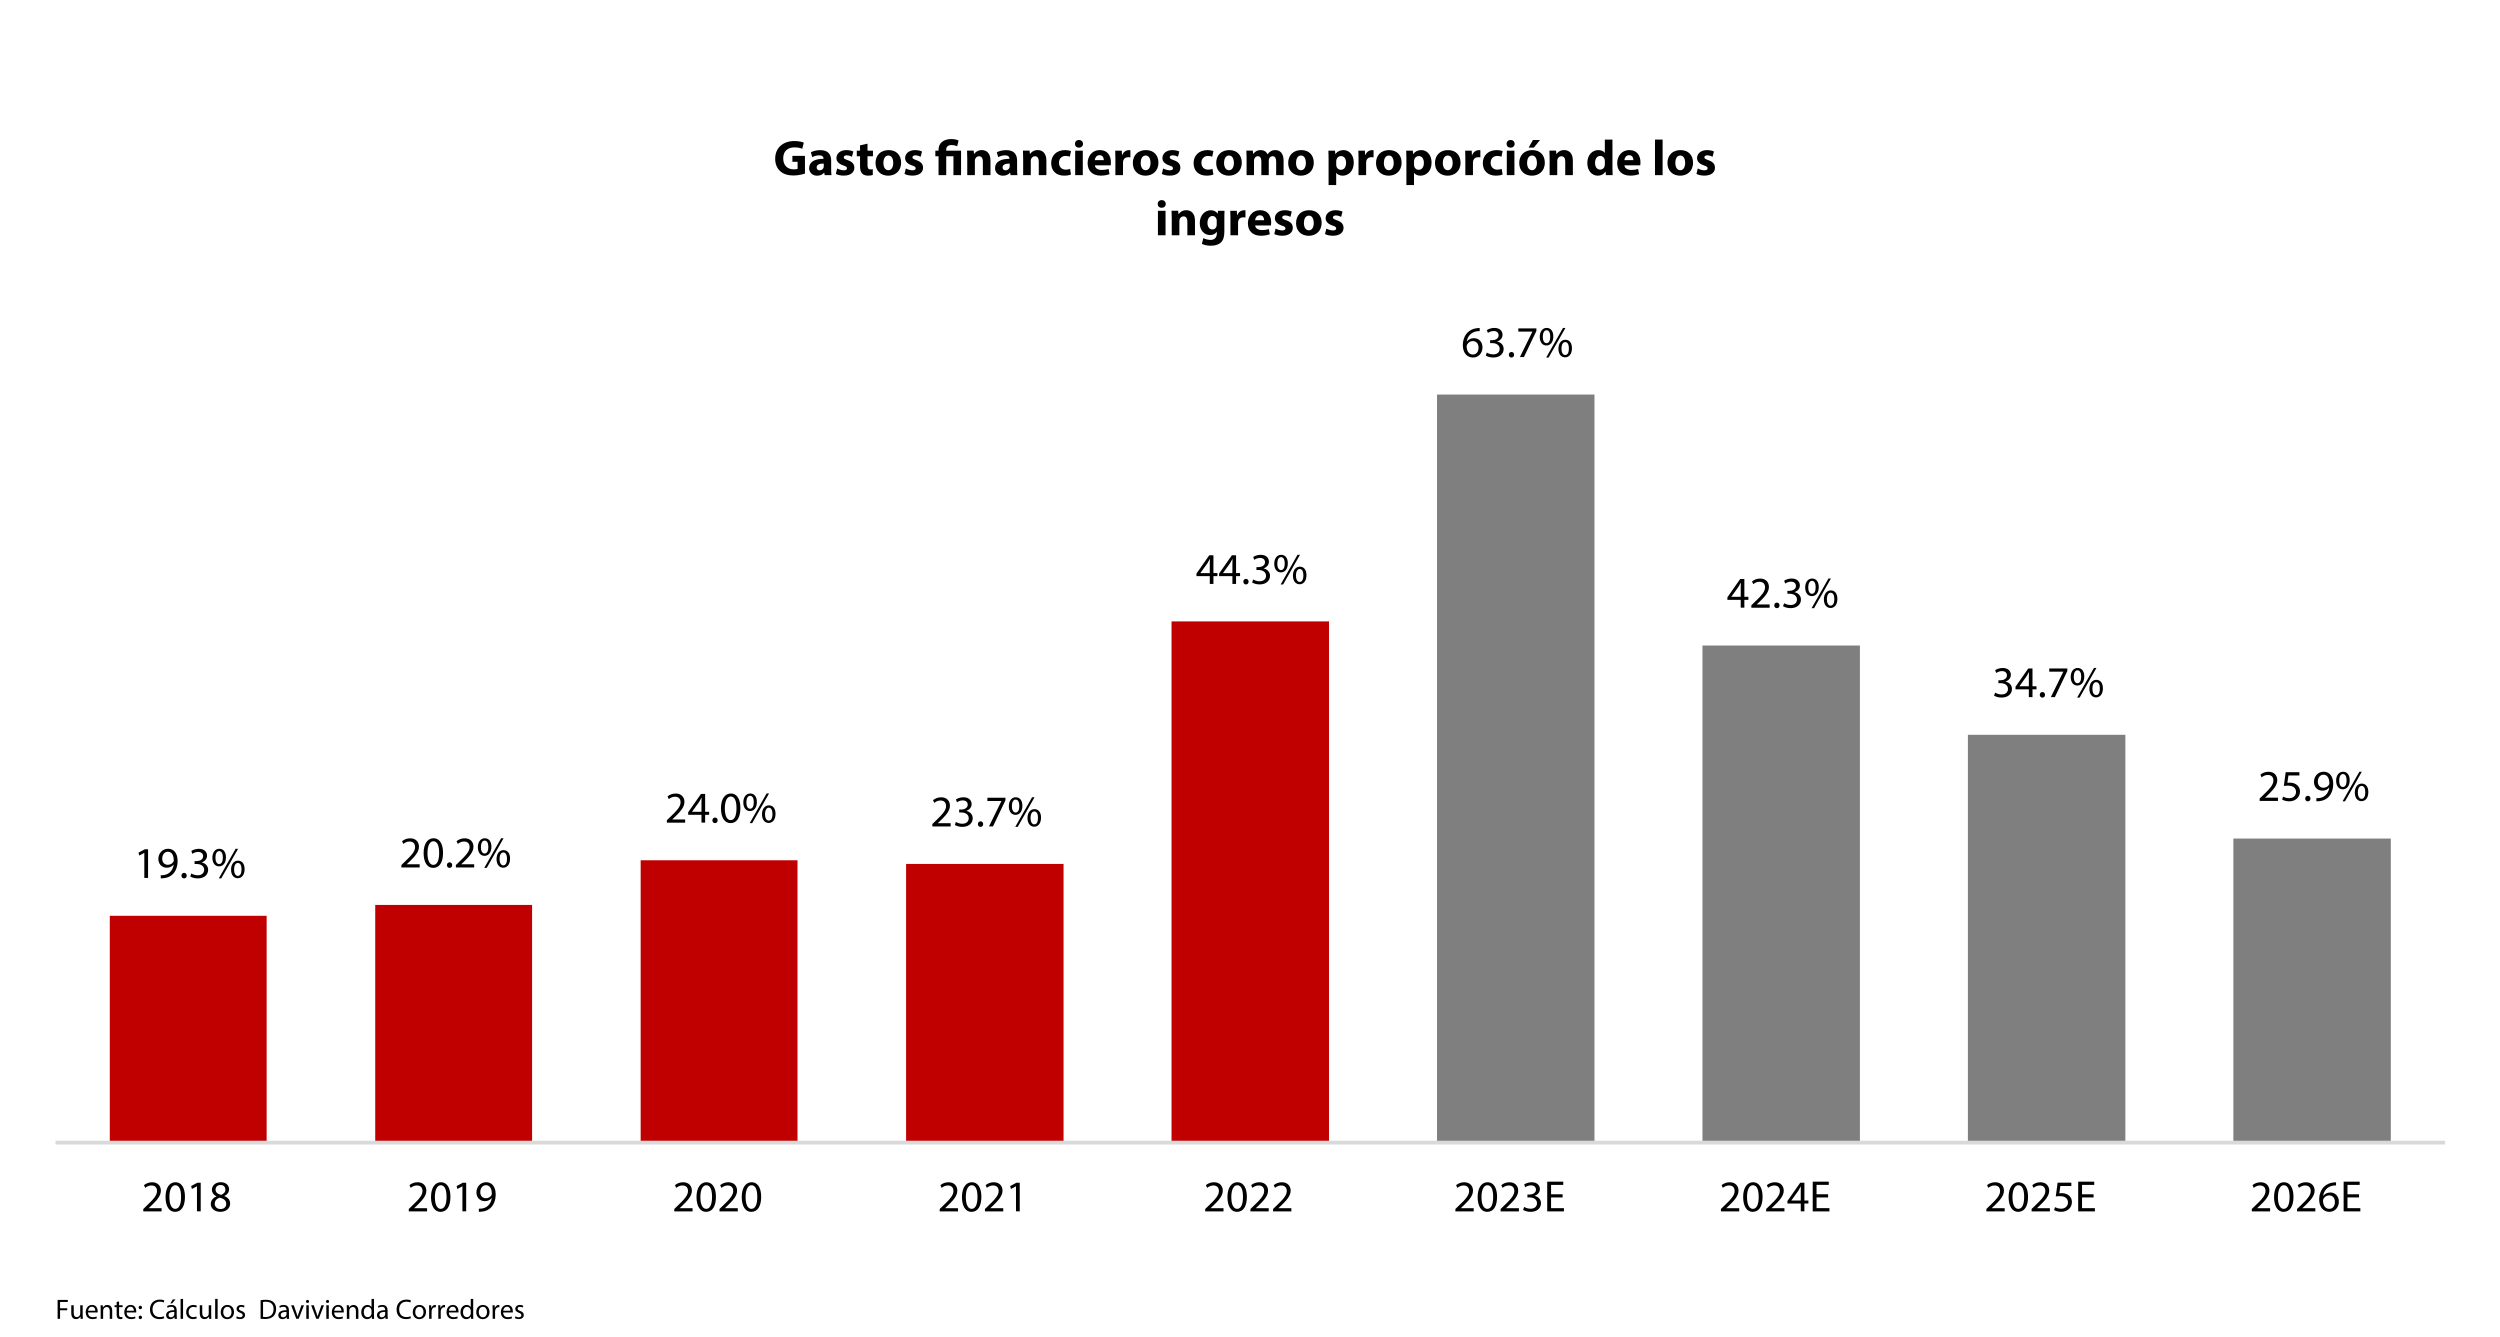 <?xml version="1.0" encoding="UTF-8"?><svg id="Layer_1" xmlns="http://www.w3.org/2000/svg" width="1247.56" height="667.13" xmlns:xlink="http://www.w3.org/1999/xlink" viewBox="0 0 1247.56 667.13"><defs><style>.cls-1{clip-path:url(#clippath-2);}.cls-2,.cls-3,.cls-4,.cls-5,.cls-6{stroke-width:0px;}.cls-7{clip-path:url(#clippath-1);}.cls-8{clip-path:url(#clippath-4);}.cls-3{clip-rule:evenodd;fill:none;}.cls-9{clip-path:url(#clippath);}.cls-4{fill:#d9d9d9;}.cls-5{fill:#7f7f7f;fill-rule:evenodd;}.cls-10{clip-path:url(#clippath-3);}.cls-6{fill:#c00000;}.cls-11{clip-path:url(#clippath-5);}</style><clipPath id="clippath"><polygon class="cls-3" points="27.7 572 1221.67 572 1221.67 159.56 27.7 159.56 27.7 572 27.7 572"/></clipPath><clipPath id="clippath-1"><polygon class="cls-3" points="27.7 572 1221.67 572 1221.67 159.56 27.7 159.56 27.7 572 27.7 572"/></clipPath><clipPath id="clippath-2"><polygon class="cls-3" points="27.7 572 1221.67 572 1221.67 159.56 27.7 159.56 27.7 572 27.7 572"/></clipPath><clipPath id="clippath-3"><polygon class="cls-3" points="27.7 572 1221.67 572 1221.67 159.56 27.7 159.56 27.7 572 27.7 572"/></clipPath><clipPath id="clippath-4"><polygon class="cls-3" points="27.7 572 1221.67 572 1221.67 159.56 27.7 159.56 27.7 572 27.7 572"/></clipPath><clipPath id="clippath-5"><polygon class="cls-3" points="0 667.13 1247.56 667.13 1247.56 0 0 0 0 667.13 0 667.13"/></clipPath><clipPath id="clippath-6"><polygon class="cls-3" points="0 667.13 1247.56 667.13 1247.56 0 0 0 0 667.13 0 667.13"/></clipPath><clipPath id="clippath-8"><polygon class="cls-3" points="0 667.13 1247.56 667.13 1247.56 0 0 0 0 667.13 0 667.13"/></clipPath><clipPath id="clippath-10"><polygon class="cls-3" points="0 667.13 1247.56 667.13 1247.56 0 0 0 0 667.13 0 667.13"/></clipPath><clipPath id="clippath-12"><polygon class="cls-3" points="0 667.13 1247.56 667.13 1247.56 0 0 0 0 667.13 0 667.13"/></clipPath><clipPath id="clippath-14"><polygon class="cls-3" points="0 667.13 1247.56 667.13 1247.56 0 0 0 0 667.13 0 667.13"/></clipPath><clipPath id="clippath-16"><polygon class="cls-3" points="0 667.13 1247.56 667.13 1247.56 0 0 0 0 667.13 0 667.13"/></clipPath><clipPath id="clippath-18"><polygon class="cls-3" points="0 667.13 1247.56 667.13 1247.56 0 0 0 0 667.13 0 667.13"/></clipPath><clipPath id="clippath-20"><polygon class="cls-3" points="0 667.13 1247.56 667.13 1247.56 0 0 0 0 667.13 0 667.13"/></clipPath><clipPath id="clippath-22"><polygon class="cls-3" points="0 667.13 1247.56 667.13 1247.56 0 0 0 0 667.13 0 667.13"/></clipPath><clipPath id="clippath-24"><polygon class="cls-3" points="0 667.13 1247.56 667.13 1247.56 0 0 0 0 667.13 0 667.13"/></clipPath><clipPath id="clippath-26"><polygon class="cls-3" points="0 667.13 1247.56 667.13 1247.56 0 0 0 0 667.13 0 667.13"/></clipPath><clipPath id="clippath-28"><polygon class="cls-3" points="0 667.13 1247.56 667.13 1247.56 0 0 0 0 667.13 0 667.13"/></clipPath><clipPath id="clippath-30"><polygon class="cls-3" points="0 667.13 1247.56 667.13 1247.56 0 0 0 0 667.13 0 667.13"/></clipPath><clipPath id="clippath-32"><polygon class="cls-3" points="0 667.13 1247.56 667.13 1247.56 0 0 0 0 667.13 0 667.13"/></clipPath><clipPath id="clippath-34"><polygon class="cls-3" points="0 667.13 1247.56 667.13 1247.56 0 0 0 0 667.13 0 667.13"/></clipPath><clipPath id="clippath-36"><polygon class="cls-3" points="0 667.13 1247.56 667.13 1247.56 0 0 0 0 667.13 0 667.13"/></clipPath><clipPath id="clippath-38"><polygon class="cls-3" points="0 667.13 1247.56 667.13 1247.56 0 0 0 0 667.13 0 667.13"/></clipPath><clipPath id="clippath-40"><polygon class="cls-3" points="0 667.13 1247.56 667.13 1247.56 0 0 0 0 667.13 0 667.13"/></clipPath><clipPath id="clippath-42"><polygon class="cls-3" points="0 667.13 1247.56 667.13 1247.56 0 0 0 0 667.13 0 667.13"/></clipPath><clipPath id="clippath-44"><polygon class="cls-3" points="0 667.13 1247.56 667.13 1247.56 0 0 0 0 667.13 0 667.13"/></clipPath><clipPath id="clippath-46"><polygon class="cls-3" points="0 656.9 1247.56 656.9 1247.56 627.39 0 627.39 0 656.9 0 656.9"/></clipPath><clipPath id="clippath-48"><polygon class="cls-3" points="0 656.9 1247.56 656.9 1247.56 627.39 0 627.39 0 656.9 0 656.9"/></clipPath></defs><path class="cls-2" d="m401.68,86.62c-1.17.4-3.4.95-5.62.95-3.07,0-5.3-.77-6.85-2.27-1.55-1.45-2.4-3.65-2.37-6.12.02-5.6,4.1-8.8,9.62-8.8,2.17,0,3.85.42,4.67.83l-.8,3.05c-.92-.4-2.07-.72-3.92-.72-3.17,0-5.57,1.8-5.57,5.45s2.17,5.52,5.3,5.52c.88,0,1.58-.1,1.88-.25v-3.52h-2.6v-2.97h6.27v8.87Z"/><path class="cls-2" d="m411.53,87.4l-.22-1.22h-.08c-.8.97-2.05,1.5-3.5,1.5-2.47,0-3.95-1.8-3.95-3.75,0-3.17,2.85-4.7,7.17-4.67v-.17c0-.65-.35-1.57-2.22-1.57-1.25,0-2.58.42-3.38.92l-.7-2.45c.85-.47,2.52-1.07,4.75-1.07,4.07,0,5.37,2.4,5.37,5.27v4.25c0,1.17.05,2.3.17,2.97h-3.42Zm-.45-5.77c-2-.02-3.55.45-3.55,1.92,0,.97.65,1.45,1.5,1.45.95,0,1.72-.62,1.97-1.4.05-.2.07-.42.07-.65v-1.32Z"/><path class="cls-2" d="m417.78,84.07c.7.42,2.15.92,3.27.92s1.62-.4,1.62-1.02-.38-.92-1.8-1.4c-2.52-.85-3.5-2.22-3.47-3.67,0-2.27,1.95-4,4.97-4,1.42,0,2.7.33,3.45.7l-.67,2.62c-.55-.3-1.6-.7-2.65-.7-.92,0-1.45.38-1.45,1,0,.58.47.88,1.97,1.4,2.32.8,3.3,1.97,3.32,3.77,0,2.27-1.8,3.95-5.3,3.95-1.6,0-3.02-.35-3.95-.85l.67-2.72Z"/><path class="cls-2" d="m432.91,71.68v3.5h2.72v2.8h-2.72v4.42c0,1.47.35,2.15,1.5,2.15.47,0,.85-.05,1.12-.1l.02,2.87c-.5.2-1.4.33-2.47.33-1.23,0-2.25-.42-2.85-1.05-.7-.72-1.05-1.9-1.05-3.62v-5h-1.62v-2.8h1.62v-2.65l3.72-.85Z"/><path class="cls-2" d="m449.68,81.15c0,4.47-3.17,6.52-6.45,6.52-3.57,0-6.32-2.35-6.32-6.3s2.6-6.47,6.52-6.47,6.25,2.57,6.25,6.25Zm-8.85.12c0,2.1.88,3.67,2.5,3.67,1.47,0,2.42-1.47,2.42-3.67,0-1.82-.7-3.67-2.42-3.67-1.82,0-2.5,1.87-2.5,3.67Z"/><path class="cls-2" d="m452.06,84.07c.7.42,2.15.92,3.27.92s1.62-.4,1.62-1.02-.38-.92-1.8-1.4c-2.52-.85-3.5-2.22-3.47-3.67,0-2.27,1.95-4,4.97-4,1.42,0,2.7.33,3.45.7l-.67,2.62c-.55-.3-1.6-.7-2.65-.7-.92,0-1.45.38-1.45,1,0,.58.47.88,1.97,1.4,2.32.8,3.3,1.97,3.32,3.77,0,2.27-1.8,3.95-5.3,3.95-1.6,0-3.02-.35-3.95-.85l.67-2.72Z"/><path class="cls-2" d="m468.36,87.4v-9.42h-1.6v-2.8h1.6v-.52c0-3.37,2.62-5.27,6.4-5.27,1.3,0,2.85.3,3.6.75l-.72,2.87c-.6-.32-1.58-.62-2.77-.62-2,0-2.7,1.02-2.7,2.37v.42h7.42v12.22h-3.8v-9.42h-3.6v9.42h-3.82Z"/><path class="cls-2" d="m482.68,79.07c0-1.52-.05-2.82-.1-3.9h3.3l.18,1.67h.07c.5-.77,1.75-1.95,3.77-1.95,2.5,0,4.37,1.65,4.37,5.25v7.25h-3.8v-6.77c0-1.57-.55-2.65-1.92-2.65-1.05,0-1.67.73-1.92,1.42-.1.23-.15.6-.15.95v7.05h-3.8v-8.32Z"/><path class="cls-2" d="m504.31,87.4l-.23-1.22h-.08c-.8.97-2.05,1.5-3.5,1.5-2.47,0-3.95-1.8-3.95-3.75,0-3.17,2.85-4.7,7.17-4.67v-.17c0-.65-.35-1.57-2.22-1.57-1.25,0-2.57.42-3.37.92l-.7-2.45c.85-.47,2.52-1.07,4.75-1.07,4.07,0,5.37,2.4,5.37,5.27v4.25c0,1.17.05,2.3.17,2.97h-3.42Zm-.45-5.77c-2-.02-3.55.45-3.55,1.92,0,.97.65,1.45,1.5,1.45.95,0,1.72-.62,1.97-1.4.05-.2.08-.42.08-.65v-1.32Z"/><path class="cls-2" d="m510.58,79.07c0-1.52-.05-2.82-.1-3.9h3.3l.17,1.67h.08c.5-.77,1.75-1.95,3.77-1.95,2.5,0,4.37,1.65,4.37,5.25v7.25h-3.8v-6.77c0-1.57-.55-2.65-1.92-2.65-1.05,0-1.67.73-1.92,1.42-.1.23-.15.6-.15.95v7.05h-3.8v-8.32Z"/><path class="cls-2" d="m534.43,87.1c-.67.3-1.95.55-3.4.55-3.95,0-6.47-2.4-6.47-6.25,0-3.57,2.45-6.5,7-6.5,1,0,2.1.18,2.9.48l-.6,2.82c-.45-.2-1.12-.38-2.12-.38-2,0-3.3,1.42-3.27,3.42,0,2.25,1.5,3.42,3.35,3.42.9,0,1.6-.15,2.17-.38l.45,2.8Z"/><path class="cls-2" d="m540.46,71.78c0,1.05-.8,1.9-2.05,1.9s-2-.85-1.97-1.9c-.02-1.1.78-1.92,2-1.92s2,.83,2.02,1.92Zm-3.92,15.62v-12.22h3.8v12.22h-3.8Z"/><path class="cls-2" d="m546.36,82.5c.12,1.57,1.67,2.32,3.45,2.32,1.3,0,2.35-.18,3.38-.5l.5,2.57c-1.25.5-2.77.75-4.42.75-4.15,0-6.52-2.4-6.52-6.22,0-3.1,1.92-6.52,6.17-6.52,3.95,0,5.45,3.07,5.45,6.1,0,.65-.07,1.22-.12,1.5h-7.87Zm4.47-2.6c0-.92-.4-2.47-2.15-2.47-1.6,0-2.25,1.45-2.35,2.47h4.5Z"/><path class="cls-2" d="m556.61,79.2c0-1.8-.05-2.97-.1-4.02h3.27l.12,2.25h.1c.62-1.77,2.12-2.52,3.3-2.52.35,0,.53,0,.8.05v3.57c-.27-.05-.6-.1-1.02-.1-1.4,0-2.35.75-2.6,1.92-.05.25-.08.55-.08.85v6.2h-3.8v-8.2Z"/><path class="cls-2" d="m578.08,81.15c0,4.47-3.17,6.52-6.45,6.52-3.57,0-6.32-2.35-6.32-6.3s2.6-6.47,6.52-6.47,6.25,2.57,6.25,6.25Zm-8.85.12c0,2.1.88,3.67,2.5,3.67,1.47,0,2.42-1.47,2.42-3.67,0-1.82-.7-3.67-2.42-3.67-1.82,0-2.5,1.87-2.5,3.67Z"/><path class="cls-2" d="m580.46,84.07c.7.42,2.15.92,3.27.92s1.62-.4,1.62-1.02-.38-.92-1.8-1.4c-2.52-.85-3.5-2.22-3.47-3.67,0-2.27,1.95-4,4.97-4,1.42,0,2.7.33,3.45.7l-.67,2.62c-.55-.3-1.6-.7-2.65-.7-.92,0-1.45.38-1.45,1,0,.58.47.88,1.97,1.4,2.32.8,3.3,1.97,3.32,3.77,0,2.27-1.8,3.95-5.3,3.95-1.6,0-3.02-.35-3.95-.85l.67-2.72Z"/><path class="cls-2" d="m605.5,87.1c-.67.3-1.95.55-3.4.55-3.95,0-6.47-2.4-6.47-6.25,0-3.57,2.45-6.5,7-6.5,1,0,2.1.18,2.9.48l-.6,2.82c-.45-.2-1.12-.38-2.12-.38-2,0-3.3,1.42-3.27,3.42,0,2.25,1.5,3.42,3.35,3.42.9,0,1.6-.15,2.17-.38l.45,2.8Z"/><path class="cls-2" d="m619.68,81.15c0,4.47-3.17,6.52-6.45,6.52-3.57,0-6.32-2.35-6.32-6.3s2.6-6.47,6.52-6.47,6.25,2.57,6.25,6.25Zm-8.85.12c0,2.1.87,3.67,2.5,3.67,1.47,0,2.42-1.47,2.42-3.67,0-1.82-.7-3.67-2.42-3.67-1.82,0-2.5,1.87-2.5,3.67Z"/><path class="cls-2" d="m622.08,79.07c0-1.52-.05-2.82-.1-3.9h3.2l.17,1.65h.08c.53-.77,1.6-1.92,3.7-1.92,1.57,0,2.82.8,3.35,2.07h.05c.45-.62,1-1.12,1.57-1.47.67-.4,1.42-.6,2.32-.6,2.35,0,4.12,1.65,4.12,5.3v7.2h-3.7v-6.65c0-1.77-.57-2.8-1.8-2.8-.88,0-1.5.6-1.75,1.32-.1.27-.15.67-.15.97v7.15h-3.7v-6.85c0-1.55-.55-2.6-1.75-2.6-.97,0-1.55.75-1.77,1.37-.12.3-.15.65-.15.95v7.12h-3.7v-8.32Z"/><path class="cls-2" d="m655.6,81.15c0,4.47-3.17,6.52-6.45,6.52-3.57,0-6.32-2.35-6.32-6.3s2.6-6.47,6.52-6.47,6.25,2.57,6.25,6.25Zm-8.85.12c0,2.1.88,3.67,2.5,3.67,1.47,0,2.42-1.47,2.42-3.67,0-1.82-.7-3.67-2.42-3.67-1.82,0-2.5,1.87-2.5,3.67Z"/><path class="cls-2" d="m663,79.27c0-1.6-.05-2.97-.1-4.1h3.3l.17,1.7h.05c.9-1.3,2.3-1.97,4.07-1.97,2.67,0,5.07,2.32,5.07,6.22,0,4.45-2.82,6.55-5.55,6.55-1.47,0-2.62-.6-3.17-1.4h-.05v6.07h-3.8v-13.07Zm3.8,2.87c0,.3.03.57.08.8.25,1.02,1.12,1.8,2.22,1.8,1.65,0,2.62-1.37,2.62-3.45,0-1.95-.88-3.42-2.57-3.42-1.07,0-2.02.8-2.27,1.92-.05.2-.08.45-.08.67v1.67Z"/><path class="cls-2" d="m677.95,79.2c0-1.8-.05-2.97-.1-4.02h3.27l.12,2.25h.1c.62-1.77,2.12-2.52,3.3-2.52.35,0,.52,0,.8.05v3.57c-.28-.05-.6-.1-1.03-.1-1.4,0-2.35.75-2.6,1.92-.05.25-.08.55-.08.85v6.2h-3.8v-8.2Z"/><path class="cls-2" d="m699.43,81.15c0,4.47-3.17,6.52-6.45,6.52-3.57,0-6.32-2.35-6.32-6.3s2.6-6.47,6.52-6.47,6.25,2.57,6.25,6.25Zm-8.85.12c0,2.1.87,3.67,2.5,3.67,1.47,0,2.42-1.47,2.42-3.67,0-1.82-.7-3.67-2.42-3.67-1.82,0-2.5,1.87-2.5,3.67Z"/><path class="cls-2" d="m701.83,79.27c0-1.6-.05-2.97-.1-4.1h3.3l.17,1.7h.05c.9-1.3,2.3-1.97,4.07-1.97,2.67,0,5.07,2.32,5.07,6.22,0,4.45-2.82,6.55-5.55,6.55-1.47,0-2.62-.6-3.17-1.4h-.05v6.07h-3.8v-13.07Zm3.8,2.87c0,.3.03.57.08.8.25,1.02,1.12,1.8,2.22,1.8,1.65,0,2.62-1.37,2.62-3.45,0-1.95-.88-3.42-2.57-3.42-1.07,0-2.02.8-2.27,1.92-.05.2-.08.45-.08.67v1.67Z"/><path class="cls-2" d="m728.85,81.15c0,4.47-3.17,6.52-6.45,6.52-3.57,0-6.32-2.35-6.32-6.3s2.6-6.47,6.52-6.47,6.25,2.57,6.25,6.25Zm-8.85.12c0,2.1.88,3.67,2.5,3.67,1.47,0,2.42-1.47,2.42-3.67,0-1.82-.7-3.67-2.42-3.67-1.82,0-2.5,1.87-2.5,3.67Z"/><path class="cls-2" d="m731.25,79.2c0-1.8-.05-2.97-.1-4.02h3.27l.12,2.25h.1c.62-1.77,2.12-2.52,3.3-2.52.35,0,.53,0,.8.05v3.57c-.27-.05-.6-.1-1.02-.1-1.4,0-2.35.75-2.6,1.92-.05.25-.08.55-.08.85v6.2h-3.8v-8.2Z"/><path class="cls-2" d="m749.83,87.1c-.67.3-1.95.55-3.4.55-3.95,0-6.47-2.4-6.47-6.25,0-3.57,2.45-6.5,7-6.5,1,0,2.1.18,2.9.48l-.6,2.82c-.45-.2-1.12-.38-2.12-.38-2,0-3.3,1.42-3.27,3.42,0,2.25,1.5,3.42,3.35,3.42.9,0,1.6-.15,2.17-.38l.45,2.8Z"/><path class="cls-2" d="m755.85,71.78c0,1.05-.8,1.9-2.05,1.9s-2-.85-1.97-1.9c-.02-1.1.78-1.92,2-1.92s2,.83,2.02,1.92Zm-3.92,15.62v-12.22h3.8v12.22h-3.8Z"/><path class="cls-2" d="m770.9,81.15c0,4.47-3.17,6.52-6.45,6.52-3.57,0-6.32-2.35-6.32-6.3s2.6-6.47,6.52-6.47,6.25,2.57,6.25,6.25Zm-8.85.12c0,2.1.87,3.67,2.5,3.67,1.47,0,2.42-1.47,2.42-3.67,0-1.82-.7-3.67-2.42-3.67-1.82,0-2.5,1.87-2.5,3.67Zm6.45-11.42l-3.05,3.8h-2.62l2.15-3.8h3.52Z"/><path class="cls-2" d="m773.3,79.07c0-1.52-.05-2.82-.1-3.9h3.3l.17,1.67h.08c.5-.77,1.75-1.95,3.77-1.95,2.5,0,4.37,1.65,4.37,5.25v7.25h-3.8v-6.77c0-1.57-.55-2.65-1.92-2.65-1.05,0-1.67.73-1.92,1.42-.1.23-.15.6-.15.95v7.05h-3.8v-8.32Z"/><path class="cls-2" d="m804.65,69.65v14.1c0,1.37.05,2.82.1,3.65h-3.37l-.18-1.8h-.05c-.77,1.37-2.25,2.07-3.82,2.07-2.9,0-5.22-2.47-5.22-6.27-.02-4.12,2.55-6.5,5.47-6.5,1.5,0,2.67.52,3.22,1.38h.05v-6.62h3.8Zm-3.8,10.7c0-.2-.02-.47-.05-.67-.22-1.02-1.05-1.87-2.22-1.87-1.72,0-2.62,1.55-2.62,3.47,0,2.07,1.02,3.37,2.6,3.37,1.1,0,1.97-.75,2.2-1.82.08-.27.1-.55.1-.88v-1.6Z"/><path class="cls-2" d="m810.63,82.5c.12,1.57,1.67,2.32,3.45,2.32,1.3,0,2.35-.18,3.37-.5l.5,2.57c-1.25.5-2.77.75-4.42.75-4.15,0-6.52-2.4-6.52-6.22,0-3.1,1.92-6.52,6.17-6.52,3.95,0,5.45,3.07,5.45,6.1,0,.65-.08,1.22-.12,1.5h-7.87Zm4.47-2.6c0-.92-.4-2.47-2.15-2.47-1.6,0-2.25,1.45-2.35,2.47h4.5Z"/><path class="cls-2" d="m825.88,69.65h3.8v17.75h-3.8v-17.75Z"/><path class="cls-2" d="m844.87,81.15c0,4.47-3.17,6.52-6.45,6.52-3.57,0-6.32-2.35-6.32-6.3s2.6-6.47,6.52-6.47,6.25,2.57,6.25,6.25Zm-8.85.12c0,2.1.88,3.67,2.5,3.67,1.47,0,2.42-1.47,2.42-3.67,0-1.82-.7-3.67-2.42-3.67-1.82,0-2.5,1.87-2.5,3.67Z"/><path class="cls-2" d="m847.25,84.07c.7.42,2.15.92,3.27.92s1.62-.4,1.62-1.02-.38-.92-1.8-1.4c-2.52-.85-3.5-2.22-3.47-3.67,0-2.27,1.95-4,4.97-4,1.42,0,2.7.33,3.45.7l-.67,2.62c-.55-.3-1.6-.7-2.65-.7-.92,0-1.45.38-1.45,1,0,.58.47.88,1.97,1.4,2.32.8,3.3,1.97,3.32,3.77,0,2.27-1.8,3.95-5.3,3.95-1.6,0-3.02-.35-3.95-.85l.67-2.72Z"/><path class="cls-2" d="m581.75,101.78c0,1.05-.8,1.9-2.05,1.9s-2-.85-1.97-1.9c-.03-1.1.77-1.92,2-1.92s2,.83,2.02,1.92Zm-3.92,15.62v-12.22h3.8v12.22h-3.8Z"/><path class="cls-2" d="m584.73,109.07c0-1.52-.05-2.82-.1-3.9h3.3l.18,1.67h.07c.5-.77,1.75-1.95,3.77-1.95,2.5,0,4.37,1.65,4.37,5.25v7.25h-3.8v-6.77c0-1.57-.55-2.65-1.92-2.65-1.05,0-1.67.73-1.92,1.42-.1.23-.15.6-.15.95v7.05h-3.8v-8.32Z"/><path class="cls-2" d="m611.08,105.18c-.05.77-.1,1.8-.1,3.62v6.82c0,2.35-.47,4.27-1.85,5.5-1.35,1.15-3.17,1.5-4.97,1.5-1.6,0-3.3-.32-4.4-.95l.75-2.87c.77.45,2.12.92,3.55.92,1.8,0,3.17-.97,3.17-3.22v-.8h-.05c-.72,1.02-1.9,1.6-3.3,1.6-3.02,0-5.17-2.45-5.17-5.97,0-3.92,2.55-6.42,5.55-6.42,1.67,0,2.72.73,3.35,1.72h.05l.12-1.45h3.3Zm-3.9,4.97c0-.25-.02-.5-.08-.7-.27-1-1-1.67-2.05-1.67-1.38,0-2.5,1.25-2.5,3.47,0,1.82.9,3.25,2.5,3.25.97,0,1.75-.65,2-1.55.1-.27.12-.67.12-1v-1.8Z"/><path class="cls-2" d="m614.03,109.2c0-1.8-.05-2.97-.1-4.02h3.27l.12,2.25h.1c.62-1.77,2.12-2.52,3.3-2.52.35,0,.53,0,.8.05v3.57c-.27-.05-.6-.1-1.02-.1-1.4,0-2.35.75-2.6,1.92-.05.25-.08.55-.08.85v6.2h-3.8v-8.2Z"/><path class="cls-2" d="m626.35,112.5c.12,1.57,1.67,2.32,3.45,2.32,1.3,0,2.35-.18,3.37-.5l.5,2.57c-1.25.5-2.77.75-4.42.75-4.15,0-6.52-2.4-6.52-6.22,0-3.1,1.92-6.52,6.17-6.52,3.95,0,5.45,3.07,5.45,6.1,0,.65-.08,1.22-.12,1.5h-7.87Zm4.47-2.6c0-.92-.4-2.47-2.15-2.47-1.6,0-2.25,1.45-2.35,2.47h4.5Z"/><path class="cls-2" d="m636.58,114.07c.7.42,2.15.92,3.27.92s1.62-.4,1.62-1.02-.38-.92-1.8-1.4c-2.52-.85-3.5-2.22-3.47-3.67,0-2.27,1.95-4,4.97-4,1.42,0,2.7.33,3.45.7l-.67,2.62c-.55-.3-1.6-.7-2.65-.7-.92,0-1.45.38-1.45,1,0,.58.47.88,1.97,1.4,2.32.8,3.3,1.97,3.32,3.77,0,2.27-1.8,3.95-5.3,3.95-1.6,0-3.02-.35-3.95-.85l.67-2.72Z"/><path class="cls-2" d="m659.53,111.15c0,4.47-3.17,6.52-6.45,6.52-3.57,0-6.32-2.35-6.32-6.3s2.6-6.47,6.52-6.47,6.25,2.57,6.25,6.25Zm-8.85.12c0,2.1.87,3.67,2.5,3.67,1.47,0,2.42-1.47,2.42-3.67,0-1.82-.7-3.67-2.42-3.67-1.82,0-2.5,1.87-2.5,3.67Z"/><path class="cls-2" d="m661.9,114.07c.7.42,2.15.92,3.27.92s1.62-.4,1.62-1.02-.38-.92-1.8-1.4c-2.52-.85-3.5-2.22-3.47-3.67,0-2.27,1.95-4,4.97-4,1.42,0,2.7.33,3.45.7l-.67,2.62c-.55-.3-1.6-.7-2.65-.7-.92,0-1.45.38-1.45,1,0,.58.47.88,1.97,1.4,2.32.8,3.3,1.97,3.32,3.77,0,2.27-1.8,3.95-5.3,3.95-1.6,0-3.02-.35-3.95-.85l.67-2.72Z"/><g class="cls-9"><polygon class="cls-5" points="717.11 196.89 795.68 196.89 795.68 570.19 717.11 570.19 717.11 196.89 717.11 196.89"/></g><g class="cls-7"><polygon class="cls-5" points="849.57 322.13 928.14 322.13 928.14 570.19 849.57 570.19 849.57 322.13 849.57 322.13"/></g><g class="cls-1"><polygon class="cls-5" points="982.03 366.68 1060.61 366.68 1060.61 570.19 982.03 570.19 982.03 366.68 982.03 366.68"/></g><g class="cls-10"><polygon class="cls-5" points="1114.5 418.46 1193.07 418.46 1193.07 570.19 1114.5 570.19 1114.5 418.46 1114.5 418.46"/></g><g class="cls-8"><path class="cls-6" d="m54.79,457h78.27v113.2H54.79v-113.2h0Zm132.46-5.42h78.27v118.61h-78.27v-118.61h0Zm132.46-22.28h78.27v140.89h-78.27v-140.89h0Zm132.46,1.81h78.57v139.09h-78.57v-139.09h0Zm132.46-121.02h78.57v260.11h-78.57v-260.11h0Z"/></g><g class="cls-11"><rect class="cls-4" x="27.7" y="569.25" width="1192.47" height="1.88"/></g><path class="cls-2" d="m28.76,648.69h5.08v1.02h-3.87v3.14h3.57v1.01h-3.57v4.27h-1.22v-9.44Z"/><path class="cls-2" d="m41.28,656.28c0,.7.01,1.32.05,1.85h-1.09l-.07-1.11h-.03c-.32.55-1.04,1.26-2.24,1.26-1.06,0-2.34-.59-2.34-2.97v-3.96h1.23v3.75c0,1.29.39,2.16,1.51,2.16.83,0,1.4-.57,1.62-1.12.07-.18.11-.41.11-.63v-4.16h1.23v4.93Z"/><path class="cls-2" d="m43.94,654.97c.03,1.67,1.09,2.35,2.33,2.35.88,0,1.42-.15,1.88-.35l.21.88c-.43.2-1.18.42-2.25.42-2.09,0-3.33-1.37-3.33-3.42s1.2-3.66,3.18-3.66c2.21,0,2.8,1.95,2.8,3.19,0,.25-.03.45-.04.57h-4.76Zm3.61-.88c.01-.78-.32-2-1.71-2-1.25,0-1.79,1.15-1.89,2h3.6Z"/><path class="cls-2" d="m50.24,653.19c0-.7-.01-1.27-.06-1.83h1.09l.07,1.12h.03c.34-.64,1.12-1.28,2.24-1.28.94,0,2.39.56,2.39,2.89v4.05h-1.23v-3.91c0-1.09-.41-2-1.57-2-.81,0-1.44.57-1.65,1.26-.06.15-.08.36-.08.57v4.08h-1.23v-4.94Z"/><path class="cls-2" d="m59.42,649.4v1.95h1.77v.94h-1.77v3.66c0,.84.24,1.32.92,1.32.32,0,.56-.04.71-.08l.06.92c-.24.1-.62.17-1.09.17-.58,0-1.04-.18-1.33-.52-.35-.36-.48-.97-.48-1.76v-3.7h-1.05v-.94h1.05v-1.62l1.21-.32Z"/><path class="cls-2" d="m63.19,654.97c.03,1.67,1.09,2.35,2.33,2.35.88,0,1.42-.15,1.88-.35l.21.88c-.43.2-1.18.42-2.25.42-2.09,0-3.33-1.37-3.33-3.42s1.2-3.66,3.18-3.66c2.21,0,2.8,1.95,2.8,3.19,0,.25-.03.45-.04.57h-4.76Zm3.61-.88c.01-.78-.32-2-1.71-2-1.25,0-1.79,1.15-1.89,2h3.6Z"/><path class="cls-2" d="m69.19,652.47c0-.52.35-.88.84-.88s.81.36.83.88c0,.49-.32.87-.84.87-.49,0-.83-.38-.83-.87Zm0,4.94c0-.52.35-.88.84-.88s.81.36.83.88c0,.49-.32.87-.84.87-.49,0-.83-.38-.83-.87Z"/><path class="cls-2" d="m81.99,657.82c-.45.22-1.34.45-2.49.45-2.66,0-4.67-1.68-4.67-4.78s2-4.96,4.93-4.96c1.18,0,1.92.25,2.24.42l-.29,1c-.46-.22-1.12-.39-1.91-.39-2.21,0-3.68,1.42-3.68,3.89,0,2.31,1.33,3.8,3.63,3.8.74,0,1.5-.15,1.99-.39l.25.97Z"/><path class="cls-2" d="m87.16,658.13l-.1-.85h-.04c-.38.53-1.11,1.01-2.07,1.01-1.37,0-2.07-.97-2.07-1.95,0-1.64,1.46-2.54,4.08-2.52v-.14c0-.56-.15-1.57-1.54-1.57-.63,0-1.29.2-1.77.5l-.28-.81c.56-.36,1.37-.6,2.23-.6,2.07,0,2.58,1.42,2.58,2.77v2.54c0,.59.03,1.16.11,1.62h-1.12Zm-.18-3.46c-1.35-.03-2.87.21-2.87,1.53,0,.8.53,1.18,1.16,1.18.88,0,1.44-.56,1.64-1.13.04-.13.07-.27.07-.39v-1.18Zm.62-6.25l-1.71,2h-.88l1.23-2h1.36Z"/><path class="cls-2" d="m90.12,648.19h1.23v9.95h-1.23v-9.95Z"/><path class="cls-2" d="m98.23,657.88c-.32.17-1.04.39-1.95.39-2.04,0-3.38-1.39-3.38-3.46s1.43-3.6,3.64-3.6c.73,0,1.37.18,1.71.35l-.28.95c-.29-.17-.76-.32-1.43-.32-1.55,0-2.4,1.15-2.4,2.56,0,1.57,1.01,2.54,2.35,2.54.7,0,1.16-.18,1.51-.34l.21.92Z"/><path class="cls-2" d="m105.4,656.28c0,.7.01,1.32.06,1.85h-1.09l-.07-1.11h-.03c-.32.55-1.04,1.26-2.24,1.26-1.06,0-2.34-.59-2.34-2.97v-3.96h1.23v3.75c0,1.29.39,2.16,1.51,2.16.83,0,1.4-.57,1.62-1.12.07-.18.11-.41.11-.63v-4.16h1.23v4.93Z"/><path class="cls-2" d="m107.37,648.19h1.23v9.95h-1.23v-9.95Z"/><path class="cls-2" d="m116.78,654.69c0,2.51-1.74,3.6-3.38,3.6-1.84,0-3.25-1.34-3.25-3.49,0-2.27,1.48-3.6,3.36-3.6s3.26,1.42,3.26,3.49Zm-5.38.07c0,1.48.85,2.61,2.06,2.61s2.06-1.11,2.06-2.63c0-1.15-.57-2.61-2.03-2.61s-2.09,1.34-2.09,2.63Z"/><path class="cls-2" d="m118.16,656.87c.36.24,1.01.49,1.62.49.9,0,1.32-.45,1.32-1.01,0-.59-.35-.91-1.26-1.25-1.22-.43-1.79-1.11-1.79-1.92,0-1.09.88-1.99,2.34-1.99.69,0,1.29.2,1.67.42l-.31.9c-.27-.17-.76-.39-1.39-.39-.73,0-1.13.42-1.13.92,0,.56.41.81,1.29,1.15,1.18.45,1.78,1.04,1.78,2.04,0,1.19-.92,2.03-2.54,2.03-.74,0-1.43-.18-1.9-.46l.31-.94Z"/><path class="cls-2" d="m130.05,648.82c.74-.11,1.62-.2,2.59-.2,1.75,0,3,.41,3.82,1.18.84.77,1.33,1.86,1.33,3.39s-.48,2.8-1.36,3.67c-.88.88-2.34,1.36-4.17,1.36-.87,0-1.6-.04-2.21-.11v-9.29Zm1.22,8.35c.31.06.76.07,1.23.07,2.6,0,4.02-1.46,4.02-4.01.01-2.23-1.25-3.64-3.82-3.64-.63,0-1.11.06-1.43.13v7.45Z"/><path class="cls-2" d="m143.16,658.13l-.1-.85h-.04c-.38.53-1.11,1.01-2.07,1.01-1.37,0-2.07-.97-2.07-1.95,0-1.64,1.46-2.54,4.08-2.52v-.14c0-.56-.15-1.57-1.54-1.57-.63,0-1.29.2-1.76.5l-.28-.81c.56-.36,1.37-.6,2.23-.6,2.07,0,2.58,1.42,2.58,2.77v2.54c0,.59.03,1.16.11,1.62h-1.12Zm-.18-3.46c-1.34-.03-2.87.21-2.87,1.53,0,.8.53,1.18,1.16,1.18.88,0,1.44-.56,1.64-1.13.04-.13.07-.27.07-.39v-1.18Z"/><path class="cls-2" d="m146.6,651.35l1.33,3.81c.22.62.41,1.18.55,1.74h.04c.15-.56.35-1.12.57-1.74l1.32-3.81h1.29l-2.66,6.78h-1.18l-2.58-6.78h1.32Z"/><path class="cls-2" d="m154.23,649.45c.01.42-.29.76-.79.76-.43,0-.74-.34-.74-.76s.32-.77.77-.77.76.34.76.77Zm-1.37,8.68v-6.78h1.23v6.78h-1.23Z"/><path class="cls-2" d="m156.58,651.35l1.33,3.81c.22.62.41,1.18.55,1.74h.04c.15-.56.35-1.12.57-1.74l1.32-3.81h1.29l-2.66,6.78h-1.18l-2.58-6.78h1.32Z"/><path class="cls-2" d="m164.21,649.45c.01.42-.29.76-.78.76-.43,0-.74-.34-.74-.76s.32-.77.77-.77.76.34.76.77Zm-1.37,8.68v-6.78h1.23v6.78h-1.23Z"/><path class="cls-2" d="m166.77,654.97c.03,1.67,1.09,2.35,2.32,2.35.88,0,1.42-.15,1.88-.35l.21.88c-.43.2-1.18.42-2.26.42-2.09,0-3.33-1.37-3.33-3.42s1.21-3.66,3.18-3.66c2.21,0,2.8,1.95,2.8,3.19,0,.25-.03.45-.04.57h-4.76Zm3.61-.88c.01-.78-.32-2-1.71-2-1.25,0-1.79,1.15-1.89,2h3.6Z"/><path class="cls-2" d="m173.07,653.19c0-.7-.01-1.27-.06-1.83h1.09l.07,1.12h.03c.34-.64,1.12-1.28,2.24-1.28.94,0,2.4.56,2.4,2.89v4.05h-1.23v-3.91c0-1.09-.41-2-1.57-2-.81,0-1.44.57-1.65,1.26-.06.15-.08.36-.08.57v4.08h-1.23v-4.94Z"/><path class="cls-2" d="m186.63,648.19v8.2c0,.6.01,1.29.06,1.75h-1.11l-.06-1.18h-.03c-.38.76-1.2,1.33-2.31,1.33-1.64,0-2.9-1.39-2.9-3.45-.01-2.26,1.39-3.64,3.04-3.64,1.04,0,1.74.49,2.04,1.04h.03v-4.05h1.23Zm-1.23,5.93c0-.15-.01-.36-.06-.52-.18-.78-.85-1.43-1.78-1.43-1.28,0-2.03,1.12-2.03,2.62,0,1.37.67,2.51,2,2.51.83,0,1.58-.55,1.81-1.47.04-.17.06-.34.06-.53v-1.18Z"/><path class="cls-2" d="m192.39,658.13l-.1-.85h-.04c-.38.53-1.11,1.01-2.07,1.01-1.37,0-2.07-.97-2.07-1.95,0-1.64,1.46-2.54,4.08-2.52v-.14c0-.56-.15-1.57-1.54-1.57-.63,0-1.29.2-1.76.5l-.28-.81c.56-.36,1.37-.6,2.23-.6,2.07,0,2.58,1.42,2.58,2.77v2.54c0,.59.03,1.16.11,1.62h-1.12Zm-.18-3.46c-1.35-.03-2.87.21-2.87,1.53,0,.8.53,1.18,1.16,1.18.88,0,1.44-.56,1.64-1.13.04-.13.07-.27.07-.39v-1.18Z"/><path class="cls-2" d="m205.05,657.82c-.45.22-1.34.45-2.49.45-2.66,0-4.66-1.68-4.66-4.78s2-4.96,4.93-4.96c1.18,0,1.92.25,2.24.42l-.29,1c-.46-.22-1.12-.39-1.9-.39-2.21,0-3.68,1.42-3.68,3.89,0,2.31,1.33,3.8,3.63,3.8.74,0,1.5-.15,1.99-.39l.25.97Z"/><path class="cls-2" d="m212.6,654.69c0,2.51-1.74,3.6-3.38,3.6-1.83,0-3.25-1.34-3.25-3.49,0-2.27,1.49-3.6,3.36-3.6s3.26,1.42,3.26,3.49Zm-5.38.07c0,1.48.85,2.61,2.06,2.61s2.06-1.11,2.06-2.63c0-1.15-.57-2.61-2.03-2.61s-2.09,1.34-2.09,2.63Z"/><path class="cls-2" d="m214.15,653.47c0-.8-.01-1.48-.06-2.12h1.08l.04,1.33h.06c.31-.91,1.05-1.49,1.88-1.49.14,0,.24.01.35.04v1.16c-.13-.03-.25-.04-.42-.04-.87,0-1.49.66-1.65,1.58-.03.17-.06.36-.06.57v3.61h-1.22v-4.66Z"/><path class="cls-2" d="m218.72,653.47c0-.8-.01-1.48-.06-2.12h1.08l.04,1.33h.06c.31-.91,1.05-1.49,1.88-1.49.14,0,.24.01.35.04v1.16c-.13-.03-.25-.04-.42-.04-.87,0-1.49.66-1.65,1.58-.03.17-.06.36-.06.57v3.61h-1.22v-4.66Z"/><path class="cls-2" d="m223.99,654.97c.03,1.67,1.09,2.35,2.33,2.35.88,0,1.42-.15,1.88-.35l.21.88c-.43.2-1.18.42-2.25.42-2.09,0-3.33-1.37-3.33-3.42s1.2-3.66,3.18-3.66c2.21,0,2.8,1.95,2.8,3.19,0,.25-.03.45-.04.57h-4.76Zm3.61-.88c.01-.78-.32-2-1.71-2-1.25,0-1.79,1.15-1.89,2h3.6Z"/><path class="cls-2" d="m236.14,648.19v8.2c0,.6.01,1.29.06,1.75h-1.11l-.06-1.18h-.03c-.38.76-1.2,1.33-2.31,1.33-1.64,0-2.9-1.39-2.9-3.45-.01-2.26,1.39-3.64,3.04-3.64,1.04,0,1.74.49,2.05,1.04h.03v-4.05h1.23Zm-1.23,5.93c0-.15-.01-.36-.06-.52-.18-.78-.85-1.43-1.78-1.43-1.27,0-2.03,1.12-2.03,2.62,0,1.37.67,2.51,2,2.51.83,0,1.58-.55,1.81-1.47.04-.17.06-.34.06-.53v-1.18Z"/><path class="cls-2" d="m244.29,654.69c0,2.51-1.74,3.6-3.38,3.6-1.84,0-3.25-1.34-3.25-3.49,0-2.27,1.48-3.6,3.36-3.6s3.26,1.42,3.26,3.49Zm-5.38.07c0,1.48.85,2.61,2.06,2.61s2.06-1.11,2.06-2.63c0-1.15-.57-2.61-2.03-2.61s-2.09,1.34-2.09,2.63Z"/><path class="cls-2" d="m245.84,653.47c0-.8-.01-1.48-.06-2.12h1.08l.04,1.33h.06c.31-.91,1.05-1.49,1.88-1.49.14,0,.24.01.35.04v1.16c-.13-.03-.25-.04-.42-.04-.87,0-1.49.66-1.65,1.58-.03.17-.06.36-.06.57v3.61h-1.22v-4.66Z"/><path class="cls-2" d="m251.11,654.97c.03,1.67,1.09,2.35,2.33,2.35.88,0,1.41-.15,1.88-.35l.21.88c-.43.2-1.18.42-2.25.42-2.09,0-3.33-1.37-3.33-3.42s1.2-3.66,3.18-3.66c2.21,0,2.8,1.95,2.8,3.19,0,.25-.03.45-.04.57h-4.76Zm3.61-.88c.01-.78-.32-2-1.71-2-1.25,0-1.79,1.15-1.89,2h3.6Z"/><path class="cls-2" d="m257.24,656.87c.36.24,1.01.49,1.62.49.9,0,1.32-.45,1.32-1.01,0-.59-.35-.91-1.26-1.25-1.22-.43-1.79-1.11-1.79-1.92,0-1.09.88-1.99,2.34-1.99.69,0,1.29.2,1.67.42l-.31.9c-.27-.17-.76-.39-1.39-.39-.73,0-1.13.42-1.13.92,0,.56.41.81,1.29,1.15,1.18.45,1.78,1.04,1.78,2.04,0,1.19-.92,2.03-2.54,2.03-.74,0-1.43-.18-1.9-.46l.31-.94Z"/><path class="cls-2" d="m72.03,425.61h-.04l-2.49,1.34-.38-1.47,3.12-1.67h1.65v14.3h-1.87v-12.5Z"/><path class="cls-2" d="m80.24,436.74c.42.04.9,0,1.56-.07,1.12-.15,2.18-.62,2.99-1.39.95-.86,1.63-2.11,1.89-3.81h-.07c-.79.97-1.94,1.54-3.37,1.54-2.58,0-4.22-1.94-4.22-4.38,0-2.71,1.96-5.08,4.88-5.08s4.73,2.38,4.73,6.03c0,3.15-1.06,5.35-2.46,6.71-1.1,1.08-2.62,1.74-4.16,1.91-.71.11-1.32.13-1.78.11v-1.58Zm.71-8.23c0,1.78,1.08,3.04,2.75,3.04,1.3,0,2.31-.64,2.82-1.5.11-.18.18-.4.18-.7,0-2.44-.9-4.31-2.93-4.31-1.65,0-2.82,1.45-2.82,3.48Z"/><path class="cls-2" d="m90.55,436.96c0-.81.55-1.39,1.32-1.39s1.3.57,1.3,1.39-.51,1.39-1.32,1.39c-.77,0-1.3-.59-1.3-1.39Z"/><path class="cls-2" d="m95.48,435.89c.55.35,1.83.9,3.17.9,2.49,0,3.26-1.58,3.23-2.77-.02-2-1.83-2.86-3.7-2.86h-1.08v-1.45h1.08c1.41,0,3.19-.73,3.19-2.42,0-1.14-.73-2.16-2.51-2.16-1.14,0-2.25.51-2.86.95l-.51-1.41c.75-.55,2.2-1.1,3.74-1.1,2.82,0,4.09,1.67,4.09,3.41,0,1.47-.88,2.73-2.64,3.37v.04c1.76.35,3.19,1.67,3.19,3.67,0,2.29-1.78,4.29-5.21,4.29-1.61,0-3.01-.51-3.72-.97l.53-1.5Z"/><path class="cls-2" d="m112.75,427.83c0,3.01-1.58,4.51-3.43,4.51s-3.32-1.43-3.34-4.31c0-2.86,1.56-4.47,3.45-4.47,2,0,3.32,1.54,3.32,4.27Zm-5.24.13c-.04,1.83.64,3.21,1.85,3.21,1.28,0,1.85-1.36,1.85-3.26,0-1.74-.51-3.19-1.85-3.19-1.21,0-1.85,1.43-1.85,3.23Zm1.67,10.39l8.41-14.79h1.23l-8.41,14.79h-1.23Zm12.87-4.6c0,3.01-1.58,4.51-3.41,4.51s-3.32-1.43-3.34-4.29c0-2.88,1.56-4.49,3.46-4.49,2,0,3.3,1.54,3.3,4.27Zm-5.24.13c-.02,1.83.68,3.21,1.87,3.21,1.28,0,1.85-1.36,1.85-3.26,0-1.74-.51-3.19-1.85-3.19-1.21,0-1.87,1.43-1.87,3.23Z"/><path class="cls-2" d="m200.3,432.86v-1.19l1.52-1.47c3.65-3.48,5.3-5.32,5.32-7.48,0-1.45-.7-2.79-2.84-2.79-1.3,0-2.38.66-3.04,1.21l-.62-1.36c.99-.84,2.4-1.45,4.05-1.45,3.08,0,4.38,2.11,4.38,4.16,0,2.64-1.92,4.77-4.93,7.68l-1.14,1.06v.04h6.43v1.61h-9.13Z"/><path class="cls-2" d="m221.09,425.55c0,4.86-1.8,7.55-4.97,7.55-2.79,0-4.69-2.62-4.73-7.35,0-4.8,2.07-7.44,4.97-7.44s4.73,2.68,4.73,7.24Zm-7.77.22c0,3.72,1.14,5.83,2.9,5.83,1.98,0,2.93-2.31,2.93-5.96s-.9-5.83-2.9-5.83c-1.69,0-2.93,2.07-2.93,5.96Z"/><path class="cls-2" d="m223.03,431.71c0-.81.55-1.39,1.32-1.39s1.3.57,1.3,1.39-.51,1.39-1.32,1.39c-.77,0-1.3-.59-1.3-1.39Z"/><path class="cls-2" d="m227.49,432.86v-1.19l1.52-1.47c3.65-3.48,5.3-5.32,5.33-7.48,0-1.45-.71-2.79-2.84-2.79-1.3,0-2.38.66-3.04,1.21l-.62-1.36c.99-.84,2.4-1.45,4.05-1.45,3.08,0,4.38,2.11,4.38,4.16,0,2.64-1.91,4.77-4.93,7.68l-1.14,1.06v.04h6.42v1.61h-9.13Z"/><path class="cls-2" d="m245.23,422.58c0,3.01-1.58,4.51-3.43,4.51s-3.32-1.43-3.34-4.31c0-2.86,1.56-4.47,3.45-4.47,2,0,3.32,1.54,3.32,4.27Zm-5.24.13c-.04,1.83.64,3.21,1.85,3.21,1.28,0,1.85-1.36,1.85-3.26,0-1.74-.51-3.19-1.85-3.19-1.21,0-1.85,1.43-1.85,3.23Zm1.67,10.39l8.41-14.79h1.23l-8.41,14.79h-1.23Zm12.87-4.6c0,3.01-1.58,4.51-3.41,4.51s-3.32-1.43-3.34-4.29c0-2.88,1.56-4.49,3.46-4.49,2,0,3.3,1.54,3.3,4.27Zm-5.24.13c-.02,1.83.68,3.21,1.87,3.21,1.28,0,1.85-1.36,1.85-3.26,0-1.74-.51-3.19-1.85-3.19-1.21,0-1.87,1.43-1.87,3.23Z"/><path class="cls-2" d="m332.78,410.51v-1.19l1.52-1.47c3.65-3.48,5.3-5.32,5.32-7.48,0-1.45-.7-2.79-2.84-2.79-1.3,0-2.38.66-3.04,1.21l-.62-1.36c.99-.84,2.4-1.45,4.05-1.45,3.08,0,4.38,2.11,4.38,4.16,0,2.64-1.92,4.77-4.93,7.68l-1.14,1.06v.04h6.43v1.61h-9.13Z"/><path class="cls-2" d="m350.05,410.51v-3.89h-6.64v-1.28l6.38-9.13h2.09v8.89h2v1.52h-2v3.89h-1.83Zm0-5.41v-4.77c0-.75.02-1.5.07-2.24h-.07c-.44.84-.79,1.45-1.19,2.11l-3.5,4.86v.04h4.69Z"/><path class="cls-2" d="m355.5,409.37c0-.81.55-1.39,1.32-1.39s1.3.57,1.3,1.39-.51,1.39-1.32,1.39c-.77,0-1.3-.59-1.3-1.39Z"/><path class="cls-2" d="m369.47,403.21c0,4.86-1.8,7.55-4.97,7.55-2.79,0-4.69-2.62-4.73-7.35,0-4.8,2.07-7.44,4.97-7.44s4.73,2.68,4.73,7.24Zm-7.77.22c0,3.72,1.14,5.83,2.9,5.83,1.98,0,2.93-2.31,2.93-5.96s-.9-5.83-2.9-5.83c-1.69,0-2.93,2.07-2.93,5.96Z"/><path class="cls-2" d="m377.7,400.24c0,3.01-1.58,4.51-3.43,4.51s-3.32-1.43-3.34-4.31c0-2.86,1.56-4.47,3.45-4.47,2,0,3.32,1.54,3.32,4.27Zm-5.24.13c-.04,1.83.64,3.21,1.85,3.21,1.28,0,1.85-1.36,1.85-3.26,0-1.74-.51-3.19-1.85-3.19-1.21,0-1.85,1.43-1.85,3.23Zm1.67,10.39l8.41-14.79h1.23l-8.41,14.79h-1.23Zm12.87-4.6c0,3.01-1.58,4.51-3.41,4.51s-3.32-1.43-3.34-4.29c0-2.88,1.56-4.49,3.46-4.49,2,0,3.3,1.54,3.3,4.27Zm-5.24.13c-.02,1.83.68,3.21,1.87,3.21,1.28,0,1.85-1.36,1.85-3.26,0-1.74-.51-3.19-1.85-3.19-1.21,0-1.87,1.43-1.87,3.23Z"/><path class="cls-2" d="m465.27,412.39v-1.19l1.52-1.47c3.65-3.48,5.3-5.32,5.32-7.48,0-1.45-.7-2.79-2.84-2.79-1.3,0-2.38.66-3.04,1.21l-.62-1.36c.99-.84,2.4-1.45,4.05-1.45,3.08,0,4.38,2.11,4.38,4.16,0,2.64-1.92,4.77-4.93,7.68l-1.14,1.06v.04h6.43v1.61h-9.13Z"/><path class="cls-2" d="m477.02,410.17c.55.35,1.83.9,3.17.9,2.49,0,3.26-1.58,3.23-2.77-.02-2-1.83-2.86-3.7-2.86h-1.08v-1.45h1.08c1.41,0,3.19-.73,3.19-2.42,0-1.14-.73-2.16-2.51-2.16-1.14,0-2.25.51-2.86.95l-.51-1.41c.75-.55,2.2-1.1,3.74-1.1,2.82,0,4.09,1.67,4.09,3.41,0,1.47-.88,2.73-2.64,3.37v.04c1.76.35,3.19,1.67,3.19,3.67,0,2.29-1.78,4.29-5.21,4.29-1.61,0-3.01-.51-3.72-.97l.53-1.5Z"/><path class="cls-2" d="m488,411.25c0-.81.55-1.39,1.32-1.39s1.3.57,1.3,1.39-.51,1.39-1.32,1.39c-.77,0-1.3-.59-1.3-1.39Z"/><path class="cls-2" d="m501.75,398.09v1.28l-6.23,13.03h-2l6.21-12.65v-.04h-7v-1.61h9.02Z"/><path class="cls-2" d="m510.2,402.12c0,3.01-1.58,4.51-3.43,4.51s-3.32-1.43-3.34-4.31c0-2.86,1.56-4.47,3.45-4.47,2,0,3.32,1.54,3.32,4.27Zm-5.24.13c-.04,1.83.64,3.21,1.85,3.21,1.28,0,1.85-1.36,1.85-3.26,0-1.74-.51-3.19-1.85-3.19-1.21,0-1.85,1.43-1.85,3.23Zm1.67,10.39l8.41-14.79h1.23l-8.41,14.79h-1.23Zm12.87-4.6c0,3.01-1.58,4.51-3.41,4.51s-3.32-1.43-3.35-4.29c0-2.88,1.56-4.49,3.46-4.49,2,0,3.3,1.54,3.3,4.27Zm-5.24.13c-.02,1.83.68,3.21,1.87,3.21,1.28,0,1.85-1.36,1.85-3.26,0-1.74-.51-3.19-1.85-3.19-1.21,0-1.87,1.43-1.87,3.23Z"/><path class="cls-2" d="m603.71,291.4v-3.89h-6.65v-1.28l6.38-9.13h2.09v8.89h2v1.52h-2v3.89h-1.83Zm0-5.41v-4.77c0-.75.02-1.5.07-2.24h-.07c-.44.84-.79,1.45-1.19,2.11l-3.5,4.86v.04h4.69Z"/><path class="cls-2" d="m615,291.4v-3.89h-6.65v-1.28l6.38-9.13h2.09v8.89h2v1.52h-2v3.89h-1.83Zm0-5.41v-4.77c0-.75.02-1.5.07-2.24h-.07c-.44.84-.79,1.45-1.19,2.11l-3.5,4.86v.04h4.69Z"/><path class="cls-2" d="m620.45,290.26c0-.81.55-1.39,1.32-1.39s1.3.57,1.3,1.39-.51,1.39-1.32,1.39c-.77,0-1.3-.59-1.3-1.39Z"/><path class="cls-2" d="m625.38,289.18c.55.35,1.83.9,3.17.9,2.49,0,3.26-1.58,3.23-2.77-.02-2-1.83-2.86-3.7-2.86h-1.08v-1.45h1.08c1.41,0,3.19-.73,3.19-2.42,0-1.14-.73-2.16-2.51-2.16-1.14,0-2.25.51-2.86.95l-.51-1.41c.75-.55,2.2-1.1,3.74-1.1,2.82,0,4.09,1.67,4.09,3.41,0,1.47-.88,2.73-2.64,3.37v.04c1.76.35,3.19,1.67,3.19,3.67,0,2.29-1.78,4.29-5.21,4.29-1.61,0-3.01-.51-3.72-.97l.53-1.5Z"/><path class="cls-2" d="m642.65,281.13c0,3.01-1.58,4.51-3.43,4.51s-3.32-1.43-3.34-4.31c0-2.86,1.56-4.47,3.46-4.47,2,0,3.32,1.54,3.32,4.27Zm-5.24.13c-.04,1.83.64,3.21,1.85,3.21,1.28,0,1.85-1.36,1.85-3.26,0-1.74-.51-3.19-1.85-3.19-1.21,0-1.85,1.43-1.85,3.23Zm1.67,10.39l8.41-14.79h1.23l-8.4,14.79h-1.23Zm12.87-4.6c0,3.01-1.58,4.51-3.41,4.51s-3.32-1.43-3.34-4.29c0-2.88,1.56-4.49,3.45-4.49,2,0,3.3,1.54,3.3,4.27Zm-5.24.13c-.02,1.83.68,3.21,1.87,3.21,1.28,0,1.85-1.36,1.85-3.26,0-1.74-.51-3.19-1.85-3.19-1.21,0-1.87,1.43-1.87,3.23Z"/><path class="cls-2" d="m738.38,165.24c-.4-.02-.9,0-1.45.09-3.04.51-4.64,2.73-4.97,5.08h.07c.68-.9,1.87-1.65,3.46-1.65,2.53,0,4.31,1.83,4.31,4.62,0,2.62-1.78,5.04-4.75,5.04s-5.06-2.38-5.06-6.09c0-2.82,1.01-5.04,2.42-6.45,1.19-1.17,2.77-1.89,4.58-2.11.57-.09,1.06-.11,1.41-.11v1.58Zm-.55,8.25c0-2.05-1.17-3.28-2.95-3.28-1.17,0-2.24.73-2.77,1.76-.13.22-.22.51-.22.86.04,2.35,1.12,4.09,3.15,4.09,1.67,0,2.79-1.39,2.79-3.43Z"/><path class="cls-2" d="m741.97,175.95c.55.35,1.83.9,3.17.9,2.49,0,3.26-1.58,3.23-2.77-.02-2-1.83-2.86-3.7-2.86h-1.08v-1.45h1.08c1.41,0,3.19-.73,3.19-2.42,0-1.14-.73-2.16-2.51-2.16-1.14,0-2.24.51-2.86.95l-.51-1.41c.75-.55,2.2-1.1,3.74-1.1,2.82,0,4.09,1.67,4.09,3.41,0,1.47-.88,2.73-2.64,3.37v.04c1.76.35,3.19,1.67,3.19,3.67,0,2.29-1.78,4.29-5.21,4.29-1.61,0-3.01-.51-3.72-.97l.53-1.5Z"/><path class="cls-2" d="m752.95,177.03c0-.81.55-1.39,1.32-1.39s1.3.57,1.3,1.39-.51,1.39-1.32,1.39c-.77,0-1.3-.59-1.3-1.39Z"/><path class="cls-2" d="m766.7,163.87v1.28l-6.23,13.03h-2l6.21-12.65v-.04h-7v-1.61h9.02Z"/><path class="cls-2" d="m775.14,167.9c0,3.01-1.58,4.51-3.43,4.51s-3.32-1.43-3.34-4.31c0-2.86,1.56-4.47,3.45-4.47,2,0,3.32,1.54,3.32,4.27Zm-5.24.13c-.04,1.83.64,3.21,1.85,3.21,1.28,0,1.85-1.36,1.85-3.26,0-1.74-.51-3.19-1.85-3.19-1.21,0-1.85,1.43-1.85,3.23Zm1.67,10.39l8.41-14.79h1.23l-8.41,14.79h-1.23Zm12.87-4.6c0,3.01-1.58,4.51-3.41,4.51s-3.32-1.43-3.34-4.29c0-2.88,1.56-4.49,3.46-4.49,2,0,3.3,1.54,3.3,4.27Zm-5.24.13c-.02,1.83.68,3.21,1.87,3.21,1.28,0,1.85-1.36,1.85-3.26,0-1.74-.51-3.19-1.85-3.19-1.21,0-1.87,1.43-1.87,3.23Z"/><path class="cls-2" d="m868.66,303.24v-3.89h-6.65v-1.28l6.38-9.13h2.09v8.89h2v1.52h-2v3.89h-1.83Zm0-5.41v-4.77c0-.75.02-1.5.07-2.24h-.07c-.44.84-.79,1.45-1.19,2.11l-3.5,4.86v.04h4.69Z"/><path class="cls-2" d="m873.96,303.24v-1.19l1.52-1.47c3.65-3.48,5.3-5.32,5.32-7.48,0-1.45-.7-2.79-2.84-2.79-1.3,0-2.38.66-3.04,1.21l-.62-1.36c.99-.84,2.4-1.45,4.05-1.45,3.08,0,4.38,2.11,4.38,4.16,0,2.64-1.92,4.77-4.93,7.68l-1.14,1.06v.04h6.43v1.61h-9.13Z"/><path class="cls-2" d="m885.4,302.1c0-.81.55-1.39,1.32-1.39s1.3.57,1.3,1.39-.51,1.39-1.32,1.39c-.77,0-1.3-.59-1.3-1.39Z"/><path class="cls-2" d="m890.33,301.02c.55.35,1.83.9,3.17.9,2.49,0,3.26-1.58,3.23-2.77-.02-2-1.83-2.86-3.7-2.86h-1.08v-1.45h1.08c1.41,0,3.19-.73,3.19-2.42,0-1.14-.73-2.16-2.51-2.16-1.14,0-2.25.51-2.86.95l-.51-1.41c.75-.55,2.2-1.1,3.74-1.1,2.82,0,4.09,1.67,4.09,3.41,0,1.47-.88,2.73-2.64,3.37v.04c1.76.35,3.19,1.67,3.19,3.67,0,2.29-1.78,4.29-5.21,4.29-1.61,0-3.01-.51-3.72-.97l.53-1.5Z"/><path class="cls-2" d="m907.6,292.97c0,3.01-1.58,4.51-3.43,4.51s-3.32-1.43-3.34-4.31c0-2.86,1.56-4.47,3.46-4.47,2,0,3.32,1.54,3.32,4.27Zm-5.24.13c-.04,1.83.64,3.21,1.85,3.21,1.28,0,1.85-1.36,1.85-3.26,0-1.74-.51-3.19-1.85-3.19-1.21,0-1.85,1.43-1.85,3.23Zm1.67,10.39l8.41-14.79h1.23l-8.4,14.79h-1.23Zm12.87-4.6c0,3.01-1.58,4.51-3.41,4.51s-3.32-1.43-3.34-4.29c0-2.88,1.56-4.49,3.45-4.49,2,0,3.3,1.54,3.3,4.27Zm-5.24.13c-.02,1.83.68,3.21,1.87,3.21,1.28,0,1.85-1.36,1.85-3.26,0-1.74-.51-3.19-1.85-3.19-1.21,0-1.87,1.43-1.87,3.23Z"/><path class="cls-2" d="m995.63,345.65c.55.35,1.83.9,3.17.9,2.49,0,3.26-1.58,3.23-2.77-.02-2-1.83-2.86-3.7-2.86h-1.08v-1.45h1.08c1.41,0,3.19-.73,3.19-2.42,0-1.14-.73-2.16-2.51-2.16-1.14,0-2.25.51-2.86.95l-.51-1.41c.75-.55,2.2-1.1,3.74-1.1,2.82,0,4.09,1.67,4.09,3.41,0,1.47-.88,2.73-2.64,3.37v.04c1.76.35,3.19,1.67,3.19,3.67,0,2.29-1.78,4.29-5.21,4.29-1.61,0-3.01-.51-3.72-.97l.53-1.5Z"/><path class="cls-2" d="m1012.44,347.87v-3.89h-6.65v-1.28l6.38-9.13h2.09v8.89h2v1.52h-2v3.89h-1.83Zm0-5.41v-4.77c0-.75.02-1.5.07-2.24h-.07c-.44.84-.79,1.45-1.19,2.11l-3.5,4.86v.04h4.69Z"/><path class="cls-2" d="m1017.9,346.73c0-.81.55-1.39,1.32-1.39s1.3.57,1.3,1.39-.51,1.39-1.32,1.39c-.77,0-1.3-.59-1.3-1.39Z"/><path class="cls-2" d="m1031.65,333.57v1.28l-6.23,13.03h-2l6.2-12.65v-.04h-7v-1.61h9.02Z"/><path class="cls-2" d="m1040.1,337.6c0,3.01-1.58,4.51-3.43,4.51s-3.32-1.43-3.34-4.31c0-2.86,1.56-4.47,3.46-4.47,2,0,3.32,1.54,3.32,4.27Zm-5.24.13c-.04,1.83.64,3.21,1.85,3.21,1.28,0,1.85-1.36,1.85-3.26,0-1.74-.51-3.19-1.85-3.19-1.21,0-1.85,1.43-1.85,3.23Zm1.67,10.39l8.41-14.79h1.23l-8.4,14.79h-1.23Zm12.87-4.6c0,3.01-1.58,4.51-3.41,4.51s-3.32-1.43-3.34-4.29c0-2.88,1.56-4.49,3.45-4.49,2,0,3.3,1.54,3.3,4.27Zm-5.24.13c-.02,1.83.68,3.21,1.87,3.21,1.28,0,1.85-1.36,1.85-3.26,0-1.74-.51-3.19-1.85-3.19-1.21,0-1.87,1.43-1.87,3.23Z"/><path class="cls-2" d="m1127.63,399.65v-1.19l1.52-1.47c3.65-3.48,5.3-5.32,5.33-7.48,0-1.45-.7-2.79-2.84-2.79-1.3,0-2.38.66-3.04,1.21l-.62-1.36c.99-.84,2.4-1.45,4.05-1.45,3.08,0,4.38,2.11,4.38,4.16,0,2.64-1.91,4.77-4.93,7.68l-1.14,1.06v.04h6.42v1.61h-9.13Z"/><path class="cls-2" d="m1147.45,386.98h-5.46l-.55,3.67c.33-.04.64-.09,1.17-.09,1.1,0,2.2.24,3.08.77,1.12.64,2.05,1.87,2.05,3.67,0,2.79-2.22,4.88-5.33,4.88-1.56,0-2.88-.44-3.56-.88l.48-1.47c.59.35,1.76.79,3.06.79,1.83,0,3.39-1.19,3.39-3.1-.02-1.85-1.25-3.17-4.11-3.17-.81,0-1.45.09-1.98.15l.92-6.87h6.84v1.63Z"/><path class="cls-2" d="m1150.35,398.51c0-.81.55-1.39,1.32-1.39s1.3.57,1.3,1.39-.51,1.39-1.32,1.39c-.77,0-1.3-.59-1.3-1.39Z"/><path class="cls-2" d="m1155.94,398.29c.42.04.9,0,1.56-.07,1.12-.15,2.18-.62,2.99-1.39.95-.86,1.63-2.11,1.89-3.81h-.07c-.79.97-1.94,1.54-3.37,1.54-2.58,0-4.22-1.94-4.22-4.38,0-2.71,1.96-5.08,4.88-5.08s4.73,2.38,4.73,6.03c0,3.15-1.06,5.35-2.46,6.71-1.1,1.08-2.62,1.74-4.16,1.91-.71.11-1.32.13-1.78.11v-1.58Zm.71-8.23c0,1.78,1.08,3.04,2.75,3.04,1.3,0,2.31-.64,2.82-1.5.11-.18.18-.4.18-.7,0-2.44-.9-4.31-2.93-4.31-1.65,0-2.82,1.45-2.82,3.48Z"/><path class="cls-2" d="m1172.55,389.38c0,3.01-1.58,4.51-3.43,4.51s-3.32-1.43-3.34-4.31c0-2.86,1.56-4.47,3.46-4.47,2,0,3.32,1.54,3.32,4.27Zm-5.24.13c-.04,1.83.64,3.21,1.85,3.21,1.28,0,1.85-1.36,1.85-3.26,0-1.74-.51-3.19-1.85-3.19-1.21,0-1.85,1.43-1.85,3.23Zm1.67,10.39l8.4-14.79h1.23l-8.4,14.79h-1.23Zm12.87-4.6c0,3.01-1.58,4.51-3.41,4.51s-3.32-1.43-3.34-4.29c0-2.88,1.56-4.49,3.45-4.49,2,0,3.3,1.54,3.3,4.27Zm-5.24.13c-.02,1.83.68,3.21,1.87,3.21,1.28,0,1.85-1.36,1.85-3.26,0-1.74-.51-3.19-1.85-3.19-1.21,0-1.87,1.43-1.87,3.23Z"/><path class="cls-2" d="m71.51,604.5v-1.19l1.52-1.47c3.65-3.48,5.3-5.32,5.32-7.48,0-1.45-.7-2.79-2.84-2.79-1.3,0-2.38.66-3.04,1.21l-.62-1.36c.99-.84,2.4-1.45,4.05-1.45,3.08,0,4.38,2.11,4.38,4.16,0,2.64-1.92,4.77-4.93,7.68l-1.14,1.06v.04h6.43v1.61h-9.13Z"/><path class="cls-2" d="m92.3,597.2c0,4.86-1.8,7.55-4.97,7.55-2.79,0-4.69-2.62-4.73-7.35,0-4.8,2.07-7.44,4.97-7.44s4.73,2.68,4.73,7.24Zm-7.77.22c0,3.72,1.14,5.83,2.9,5.83,1.98,0,2.93-2.31,2.93-5.96s-.9-5.83-2.9-5.83c-1.69,0-2.93,2.07-2.93,5.96Z"/><path class="cls-2" d="m98.29,592h-.04l-2.49,1.34-.37-1.47,3.12-1.67h1.65v14.3h-1.87v-12.5Z"/><path class="cls-2" d="m105.19,600.87c0-1.8,1.08-3.08,2.84-3.83l-.02-.07c-1.58-.75-2.27-1.98-2.27-3.21,0-2.27,1.91-3.81,4.42-3.81,2.77,0,4.16,1.74,4.16,3.52,0,1.21-.59,2.51-2.35,3.34v.07c1.78.7,2.88,1.96,2.88,3.7,0,2.49-2.13,4.16-4.86,4.16-2.99,0-4.8-1.78-4.8-3.87Zm7.7-.09c0-1.74-1.21-2.57-3.15-3.12-1.67.48-2.57,1.58-2.57,2.95-.07,1.45,1.04,2.73,2.86,2.73s2.86-1.08,2.86-2.55Zm-5.32-7.15c0,1.43,1.08,2.2,2.73,2.64,1.23-.42,2.18-1.3,2.18-2.6,0-1.14-.68-2.33-2.42-2.33-1.61,0-2.49,1.06-2.49,2.29Z"/><path class="cls-2" d="m203.99,604.5v-1.19l1.52-1.47c3.65-3.48,5.3-5.32,5.32-7.48,0-1.45-.7-2.79-2.84-2.79-1.3,0-2.38.66-3.04,1.21l-.62-1.36c.99-.84,2.4-1.45,4.05-1.45,3.08,0,4.38,2.11,4.38,4.16,0,2.64-1.92,4.77-4.93,7.68l-1.14,1.06v.04h6.43v1.61h-9.13Z"/><path class="cls-2" d="m224.78,597.2c0,4.86-1.8,7.55-4.97,7.55-2.79,0-4.69-2.62-4.73-7.35,0-4.8,2.07-7.44,4.97-7.44s4.73,2.68,4.73,7.24Zm-7.77.22c0,3.72,1.14,5.83,2.9,5.83,1.98,0,2.93-2.31,2.93-5.96s-.9-5.83-2.9-5.83c-1.69,0-2.93,2.07-2.93,5.96Z"/><path class="cls-2" d="m230.76,592h-.04l-2.49,1.34-.37-1.47,3.12-1.67h1.65v14.3h-1.87v-12.5Z"/><path class="cls-2" d="m238.97,603.14c.42.04.9,0,1.56-.07,1.12-.15,2.18-.62,2.99-1.39.95-.86,1.63-2.11,1.89-3.81h-.07c-.79.97-1.94,1.54-3.37,1.54-2.57,0-4.22-1.94-4.22-4.38,0-2.71,1.96-5.08,4.88-5.08s4.73,2.38,4.73,6.03c0,3.15-1.06,5.35-2.46,6.71-1.1,1.08-2.62,1.74-4.16,1.91-.7.11-1.32.13-1.78.11v-1.58Zm.7-8.23c0,1.78,1.08,3.04,2.75,3.04,1.3,0,2.31-.64,2.82-1.5.11-.18.18-.4.18-.7,0-2.44-.9-4.31-2.93-4.31-1.65,0-2.82,1.45-2.82,3.48Z"/><path class="cls-2" d="m336.48,604.5v-1.19l1.52-1.47c3.65-3.48,5.3-5.32,5.33-7.48,0-1.45-.7-2.79-2.84-2.79-1.3,0-2.38.66-3.04,1.21l-.62-1.36c.99-.84,2.4-1.45,4.05-1.45,3.08,0,4.38,2.11,4.38,4.16,0,2.64-1.91,4.77-4.93,7.68l-1.14,1.06v.04h6.42v1.61h-9.13Z"/><path class="cls-2" d="m357.27,597.2c0,4.86-1.8,7.55-4.97,7.55-2.79,0-4.69-2.62-4.73-7.35,0-4.8,2.07-7.44,4.97-7.44s4.73,2.68,4.73,7.24Zm-7.77.22c0,3.72,1.14,5.83,2.9,5.83,1.98,0,2.93-2.31,2.93-5.96s-.9-5.83-2.9-5.83c-1.69,0-2.93,2.07-2.93,5.96Z"/><path class="cls-2" d="m359.05,604.5v-1.19l1.52-1.47c3.65-3.48,5.3-5.32,5.32-7.48,0-1.45-.7-2.79-2.84-2.79-1.3,0-2.38.66-3.04,1.21l-.62-1.36c.99-.84,2.4-1.45,4.05-1.45,3.08,0,4.38,2.11,4.38,4.16,0,2.64-1.92,4.77-4.93,7.68l-1.14,1.06v.04h6.43v1.61h-9.13Z"/><path class="cls-2" d="m379.84,597.2c0,4.86-1.8,7.55-4.97,7.55-2.79,0-4.69-2.62-4.73-7.35,0-4.8,2.07-7.44,4.97-7.44s4.73,2.68,4.73,7.24Zm-7.77.22c0,3.72,1.14,5.83,2.9,5.83,1.98,0,2.93-2.31,2.93-5.96s-.9-5.83-2.9-5.83c-1.69,0-2.93,2.07-2.93,5.96Z"/><path class="cls-2" d="m468.94,604.5v-1.19l1.52-1.47c3.65-3.48,5.3-5.32,5.33-7.48,0-1.45-.71-2.79-2.84-2.79-1.3,0-2.38.66-3.04,1.21l-.62-1.36c.99-.84,2.4-1.45,4.05-1.45,3.08,0,4.38,2.11,4.38,4.16,0,2.64-1.91,4.77-4.93,7.68l-1.14,1.06v.04h6.42v1.61h-9.13Z"/><path class="cls-2" d="m489.73,597.2c0,4.86-1.8,7.55-4.97,7.55-2.79,0-4.69-2.62-4.73-7.35,0-4.8,2.07-7.44,4.97-7.44s4.73,2.68,4.73,7.24Zm-7.77.22c0,3.72,1.14,5.83,2.9,5.83,1.98,0,2.93-2.31,2.93-5.96s-.9-5.83-2.9-5.83c-1.7,0-2.93,2.07-2.93,5.96Z"/><path class="cls-2" d="m491.51,604.5v-1.19l1.52-1.47c3.65-3.48,5.3-5.32,5.32-7.48,0-1.45-.7-2.79-2.84-2.79-1.3,0-2.38.66-3.04,1.21l-.62-1.36c.99-.84,2.4-1.45,4.05-1.45,3.08,0,4.38,2.11,4.38,4.16,0,2.64-1.92,4.77-4.93,7.68l-1.14,1.06v.04h6.43v1.61h-9.13Z"/><path class="cls-2" d="m507,592h-.04l-2.49,1.34-.37-1.47,3.12-1.67h1.65v14.3h-1.87v-12.5Z"/><path class="cls-2" d="m601.43,604.5v-1.19l1.52-1.47c3.65-3.48,5.3-5.32,5.32-7.48,0-1.45-.7-2.79-2.84-2.79-1.3,0-2.38.66-3.04,1.21l-.62-1.36c.99-.84,2.4-1.45,4.05-1.45,3.08,0,4.38,2.11,4.38,4.16,0,2.64-1.92,4.77-4.93,7.68l-1.14,1.06v.04h6.43v1.61h-9.13Z"/><path class="cls-2" d="m622.22,597.2c0,4.86-1.8,7.55-4.97,7.55-2.79,0-4.69-2.62-4.73-7.35,0-4.8,2.07-7.44,4.97-7.44s4.73,2.68,4.73,7.24Zm-7.77.22c0,3.72,1.14,5.83,2.9,5.83,1.98,0,2.93-2.31,2.93-5.96s-.9-5.83-2.9-5.83c-1.69,0-2.93,2.07-2.93,5.96Z"/><path class="cls-2" d="m624,604.5v-1.19l1.52-1.47c3.65-3.48,5.3-5.32,5.33-7.48,0-1.45-.71-2.79-2.84-2.79-1.3,0-2.38.66-3.04,1.21l-.62-1.36c.99-.84,2.4-1.45,4.05-1.45,3.08,0,4.38,2.11,4.38,4.16,0,2.64-1.91,4.77-4.93,7.68l-1.14,1.06v.04h6.42v1.61h-9.13Z"/><path class="cls-2" d="m635.29,604.5v-1.19l1.52-1.47c3.65-3.48,5.3-5.32,5.32-7.48,0-1.45-.7-2.79-2.84-2.79-1.3,0-2.38.66-3.04,1.21l-.62-1.36c.99-.84,2.4-1.45,4.05-1.45,3.08,0,4.38,2.11,4.38,4.16,0,2.64-1.92,4.77-4.93,7.68l-1.14,1.06v.04h6.43v1.61h-9.13Z"/><path class="cls-2" d="m726.28,604.5v-1.19l1.52-1.47c3.65-3.48,5.3-5.32,5.33-7.48,0-1.45-.71-2.79-2.84-2.79-1.3,0-2.38.66-3.04,1.21l-.62-1.36c.99-.84,2.4-1.45,4.05-1.45,3.08,0,4.38,2.11,4.38,4.16,0,2.64-1.91,4.77-4.93,7.68l-1.14,1.06v.04h6.42v1.61h-9.13Z"/><path class="cls-2" d="m747.07,597.2c0,4.86-1.8,7.55-4.97,7.55-2.79,0-4.69-2.62-4.73-7.35,0-4.8,2.07-7.44,4.97-7.44s4.73,2.68,4.73,7.24Zm-7.77.22c0,3.72,1.14,5.83,2.9,5.83,1.98,0,2.93-2.31,2.93-5.96s-.9-5.83-2.9-5.83c-1.7,0-2.93,2.07-2.93,5.96Z"/><path class="cls-2" d="m748.85,604.5v-1.19l1.52-1.47c3.65-3.48,5.3-5.32,5.32-7.48,0-1.45-.7-2.79-2.84-2.79-1.3,0-2.38.66-3.04,1.21l-.62-1.36c.99-.84,2.4-1.45,4.05-1.45,3.08,0,4.38,2.11,4.38,4.16,0,2.64-1.92,4.77-4.93,7.68l-1.14,1.06v.04h6.43v1.61h-9.13Z"/><path class="cls-2" d="m760.6,602.28c.55.35,1.83.9,3.17.9,2.49,0,3.26-1.58,3.23-2.77-.02-2-1.83-2.86-3.7-2.86h-1.08v-1.45h1.08c1.41,0,3.19-.73,3.19-2.42,0-1.14-.73-2.16-2.51-2.16-1.14,0-2.25.51-2.86.95l-.51-1.41c.75-.55,2.2-1.1,3.74-1.1,2.82,0,4.09,1.67,4.09,3.41,0,1.47-.88,2.73-2.64,3.37v.04c1.76.35,3.19,1.67,3.19,3.67,0,2.29-1.78,4.29-5.21,4.29-1.61,0-3.01-.51-3.72-.97l.53-1.5Z"/><path class="cls-2" d="m779.78,597.55h-5.76v5.35h6.42v1.61h-8.34v-14.83h8.01v1.61h-6.09v4.69h5.76v1.58Z"/><path class="cls-2" d="m858.78,604.5v-1.19l1.52-1.47c3.65-3.48,5.3-5.32,5.32-7.48,0-1.45-.7-2.79-2.84-2.79-1.3,0-2.38.66-3.04,1.21l-.62-1.36c.99-.84,2.4-1.45,4.05-1.45,3.08,0,4.38,2.11,4.38,4.16,0,2.64-1.92,4.77-4.93,7.68l-1.14,1.06v.04h6.43v1.61h-9.13Z"/><path class="cls-2" d="m879.57,597.2c0,4.86-1.8,7.55-4.97,7.55-2.79,0-4.69-2.62-4.73-7.35,0-4.8,2.07-7.44,4.97-7.44s4.73,2.68,4.73,7.24Zm-7.77.22c0,3.72,1.14,5.83,2.9,5.83,1.98,0,2.93-2.31,2.93-5.96s-.9-5.83-2.9-5.83c-1.69,0-2.93,2.07-2.93,5.96Z"/><path class="cls-2" d="m881.35,604.5v-1.19l1.52-1.47c3.65-3.48,5.3-5.32,5.33-7.48,0-1.45-.71-2.79-2.84-2.79-1.3,0-2.38.66-3.04,1.21l-.62-1.36c.99-.84,2.4-1.45,4.05-1.45,3.08,0,4.38,2.11,4.38,4.16,0,2.64-1.91,4.77-4.93,7.68l-1.14,1.06v.04h6.42v1.61h-9.13Z"/><path class="cls-2" d="m898.62,604.5v-3.89h-6.65v-1.28l6.38-9.13h2.09v8.89h2v1.52h-2v3.89h-1.83Zm0-5.41v-4.77c0-.75.02-1.5.07-2.24h-.07c-.44.84-.79,1.45-1.19,2.11l-3.5,4.86v.04h4.69Z"/><path class="cls-2" d="m912.28,597.55h-5.77v5.35h6.42v1.61h-8.34v-14.83h8.01v1.61h-6.1v4.69h5.77v1.58Z"/><path class="cls-2" d="m991.25,604.5v-1.19l1.52-1.47c3.65-3.48,5.3-5.32,5.32-7.48,0-1.45-.7-2.79-2.84-2.79-1.3,0-2.38.66-3.04,1.21l-.62-1.36c.99-.84,2.4-1.45,4.05-1.45,3.08,0,4.38,2.11,4.38,4.16,0,2.64-1.92,4.77-4.93,7.68l-1.14,1.06v.04h6.43v1.61h-9.13Z"/><path class="cls-2" d="m1012.04,597.2c0,4.86-1.8,7.55-4.97,7.55-2.79,0-4.69-2.62-4.73-7.35,0-4.8,2.07-7.44,4.97-7.44s4.73,2.68,4.73,7.24Zm-7.77.22c0,3.72,1.14,5.83,2.9,5.83,1.98,0,2.93-2.31,2.93-5.96s-.9-5.83-2.9-5.83c-1.69,0-2.93,2.07-2.93,5.96Z"/><path class="cls-2" d="m1013.82,604.5v-1.19l1.52-1.47c3.65-3.48,5.3-5.32,5.33-7.48,0-1.45-.7-2.79-2.84-2.79-1.3,0-2.38.66-3.04,1.21l-.62-1.36c.99-.84,2.4-1.45,4.05-1.45,3.08,0,4.38,2.11,4.38,4.16,0,2.64-1.91,4.77-4.93,7.68l-1.14,1.06v.04h6.42v1.61h-9.13Z"/><path class="cls-2" d="m1033.64,591.83h-5.46l-.55,3.67c.33-.04.64-.09,1.17-.09,1.1,0,2.2.24,3.08.77,1.12.64,2.05,1.87,2.05,3.67,0,2.79-2.22,4.88-5.33,4.88-1.56,0-2.88-.44-3.56-.88l.48-1.47c.59.35,1.76.79,3.06.79,1.83,0,3.39-1.19,3.39-3.1-.02-1.85-1.25-3.17-4.11-3.17-.81,0-1.45.09-1.98.15l.92-6.86h6.84v1.63Z"/><path class="cls-2" d="m1044.75,597.55h-5.76v5.35h6.42v1.61h-8.34v-14.83h8.01v1.61h-6.09v4.69h5.76v1.58Z"/><path class="cls-2" d="m1123.7,604.5v-1.19l1.52-1.47c3.65-3.48,5.3-5.32,5.33-7.48,0-1.45-.71-2.79-2.84-2.79-1.3,0-2.38.66-3.04,1.21l-.62-1.36c.99-.84,2.4-1.45,4.05-1.45,3.08,0,4.38,2.11,4.38,4.16,0,2.64-1.91,4.77-4.93,7.68l-1.14,1.06v.04h6.42v1.61h-9.13Z"/><path class="cls-2" d="m1144.5,597.2c0,4.86-1.8,7.55-4.97,7.55-2.79,0-4.69-2.62-4.73-7.35,0-4.8,2.07-7.44,4.97-7.44s4.73,2.68,4.73,7.24Zm-7.77.22c0,3.72,1.14,5.83,2.9,5.83,1.98,0,2.93-2.31,2.93-5.96s-.9-5.83-2.9-5.83c-1.7,0-2.93,2.07-2.93,5.96Z"/><path class="cls-2" d="m1146.28,604.5v-1.19l1.52-1.47c3.65-3.48,5.3-5.32,5.32-7.48,0-1.45-.7-2.79-2.84-2.79-1.3,0-2.38.66-3.04,1.21l-.62-1.36c.99-.84,2.4-1.45,4.05-1.45,3.08,0,4.38,2.11,4.38,4.16,0,2.64-1.92,4.77-4.93,7.68l-1.14,1.06v.04h6.43v1.61h-9.13Z"/><path class="cls-2" d="m1165.73,591.56c-.4-.02-.9,0-1.45.09-3.04.51-4.64,2.73-4.97,5.08h.07c.68-.9,1.87-1.65,3.45-1.65,2.53,0,4.31,1.83,4.31,4.62,0,2.62-1.78,5.04-4.75,5.04s-5.06-2.38-5.06-6.09c0-2.82,1.01-5.04,2.42-6.45,1.19-1.17,2.77-1.89,4.58-2.11.57-.09,1.06-.11,1.41-.11v1.58Zm-.55,8.25c0-2.05-1.17-3.28-2.95-3.28-1.17,0-2.24.73-2.77,1.76-.13.22-.22.51-.22.86.04,2.35,1.12,4.09,3.15,4.09,1.67,0,2.79-1.39,2.79-3.43Z"/><path class="cls-2" d="m1177.21,597.55h-5.76v5.35h6.42v1.61h-8.34v-14.83h8.01v1.61h-6.09v4.69h5.76v1.58Z"/></svg>